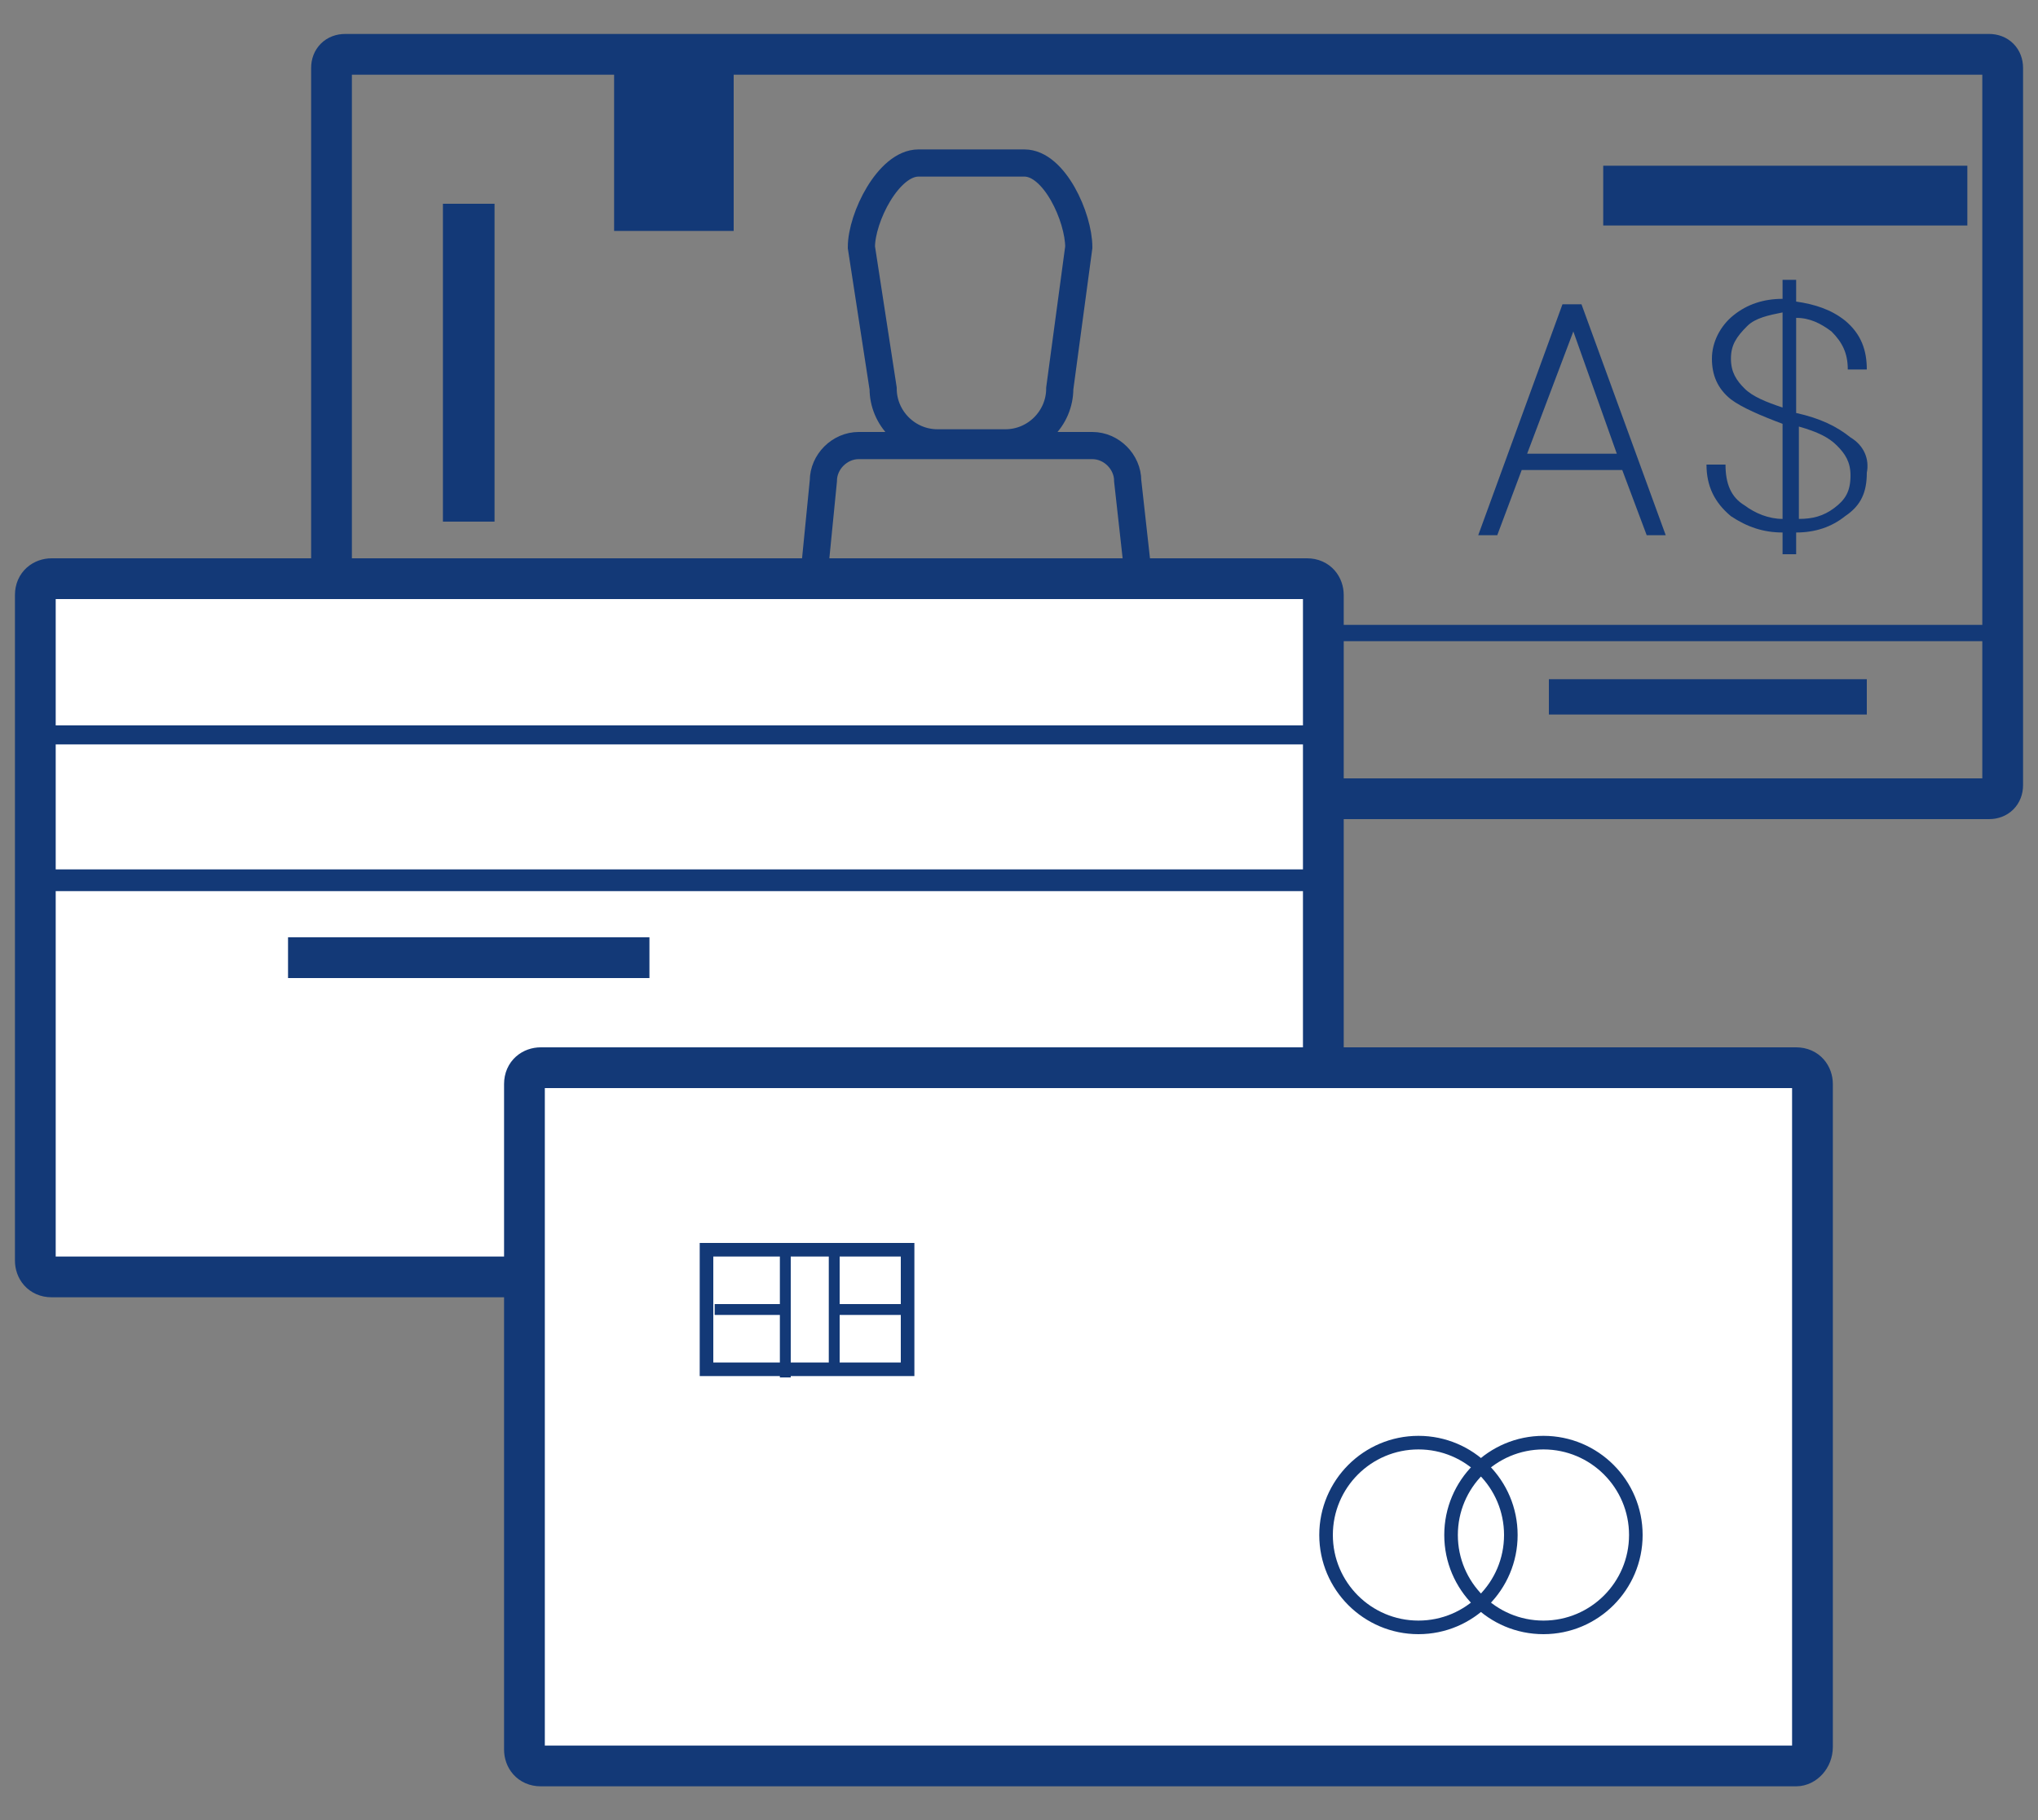 <?xml version="1.0" encoding="utf-8"?>
<!-- Generator: Adobe Illustrator 22.1.0, SVG Export Plug-In . SVG Version: 6.00 Build 0)  -->
<svg version="1.1" id="Layer_1" xmlns="http://www.w3.org/2000/svg" xmlns:xlink="http://www.w3.org/1999/xlink" x="0px" y="0px"
	 viewBox="0 0 75 67" style="enable-background:new 0 0 75 67;" xml:space="preserve">
<rect x="0" y="0" width="75" height="67" fill="#808080" stroke="none"/>
<style type="text/css">
	.st0{fill:none;stroke:#133977;stroke-width:1.5;stroke-miterlimit:10;}
	.st1{fill:none;stroke:#133977;stroke-miterlimit:10;}
	.st2{fill:#133977;}
	.st3{fill:#FFFFFF;stroke:#133977;stroke-width:1.5;stroke-miterlimit:10;}
	.st4{fill:none;stroke:#133977;stroke-width:0.5;stroke-miterlimit:10;}
</style>
<g>
	<g>
		<path class="st0" d="M73.2,29.4H12.7c-0.3,0-0.5-0.2-0.5-0.5V2.5c0-0.3,0.2-0.5,0.5-0.5h60.5c0.3,0,0.5,0.2,0.5,0.5v26.4
			C73.7,29.2,73.5,29.4,73.2,29.4z"/>
		<g>
			<path class="st1" d="M37,16.3h-2.5c-1.1,0-2-0.9-2-2l-0.8-5.2c0-1.1,1-3.1,2.1-3.1h3.9c1.1,0,2,2,2,3.1L39,14.3
				C39,15.4,38.1,16.3,37,16.3z"/>
			<path class="st1" d="M41.1,27.1H30.8c-0.7,0-1.3-0.6-1.3-1.3l0.8-8.1c0-0.7,0.6-1.3,1.3-1.3h8.6c0.7,0,1.3,0.6,1.3,1.3l0.9,8.1
				C42.4,26.5,41.8,27.1,41.1,27.1z"/>
		</g>
		<rect x="12.9" y="23" class="st2" width="16.6" height="0.6"/>
		<rect x="42.2" y="23" class="st2" width="31" height="0.6"/>
		<rect x="57" y="25" class="st2" width="11.7" height="1.3"/>
		<rect x="16.3" y="7.5" class="st2" width="1.9" height="11.7"/>
		<rect x="22.6" y="2" class="st2" width="4.4" height="6.5"/>
		<rect x="59" y="6.1" class="st2" width="13.4" height="2.2"/>
		<rect x="22.6" y="25.3" class="st2" width="4.4" height="3.2"/>
		<g>
			<g>
				<path class="st2" d="M59.7,17.3h-3.7l-0.9,2.4h-0.7l3.1-8.5h0.7l3.1,8.5h-0.7L59.7,17.3z M56.2,16.7h3.3l-1.6-4.5h0L56.2,16.7z"
					/>
			</g>
			<path class="st2" d="M68.1,16.1c-0.5-0.4-1.1-0.7-2-0.9v-3.5c0.5,0,0.9,0.2,1.3,0.5c0.4,0.4,0.6,0.8,0.6,1.4h0.7l0,0
				c0-0.7-0.2-1.3-0.8-1.8c-0.5-0.4-1.1-0.6-1.8-0.7v-0.8h-0.5V11c-0.7,0-1.3,0.2-1.8,0.6c-0.5,0.4-0.8,1-0.8,1.6
				c0,0.6,0.2,1.1,0.7,1.5c0.4,0.3,1.1,0.6,1.9,0.9v3.5c-0.5,0-1-0.2-1.4-0.5c-0.5-0.3-0.7-0.8-0.7-1.5h-0.7l0,0
				c0,0.8,0.3,1.4,0.9,1.9c0.6,0.4,1.2,0.6,1.9,0.6v0.8h0.5v-0.8c0.7,0,1.3-0.2,1.8-0.6c0.6-0.4,0.8-0.9,0.8-1.6
				C68.8,16.9,68.6,16.4,68.1,16.1z M65.6,15c-0.6-0.2-1.1-0.4-1.4-0.7c-0.3-0.3-0.5-0.6-0.5-1.1c0-0.5,0.2-0.8,0.6-1.2
				c0.3-0.3,0.8-0.4,1.3-0.5V15z M67.5,18.7c-0.4,0.3-0.8,0.4-1.3,0.4v-3.4c0.7,0.2,1.1,0.4,1.4,0.7c0.3,0.3,0.5,0.6,0.5,1.1
				C68.1,18.1,67.9,18.4,67.5,18.7z"/>
		</g>
	</g>
	<g>
		<path class="st3" d="M48.1,47H1.9c-0.4,0-0.6-0.3-0.6-0.6V21.9c0-0.4,0.3-0.6,0.6-0.6h46.2c0.4,0,0.6,0.3,0.6,0.6v24.4
			C48.8,46.7,48.5,47,48.1,47z"/>
		<rect x="1.3" y="26.7" class="st2" width="47.5" height="0.7"/>
		<rect x="1.3" y="32" class="st2" width="47.5" height="0.8"/>
		<rect x="10.6" y="34.5" class="st2" width="13.3" height="1.5"/>
	</g>
	<g>
		<path class="st3" d="M66.1,65H19.9c-0.4,0-0.6-0.3-0.6-0.6V39.9c0-0.4,0.3-0.6,0.6-0.6h46.2c0.4,0,0.6,0.3,0.6,0.6v24.4
			C66.7,64.7,66.4,65,66.1,65z"/>
		<g>
			<rect x="26" y="46" class="st4" width="7.4" height="4.4"/>
			<rect x="26.3" y="48" class="st2" width="2.8" height="0.4"/>
			<rect x="30.6" y="48" class="st2" width="2.9" height="0.4"/>
			<g>
				<rect x="28.7" y="45.9" class="st2" width="0.4" height="4.8"/>
				<rect x="30.5" y="45.8" class="st2" width="0.4" height="4.8"/>
			</g>
		</g>
		<g>
			<circle class="st4" cx="52.2" cy="56.5" r="3.4"/>
			<circle class="st4" cx="56.8" cy="56.5" r="3.4"/>
		</g>
	</g>
</g>
</svg>
